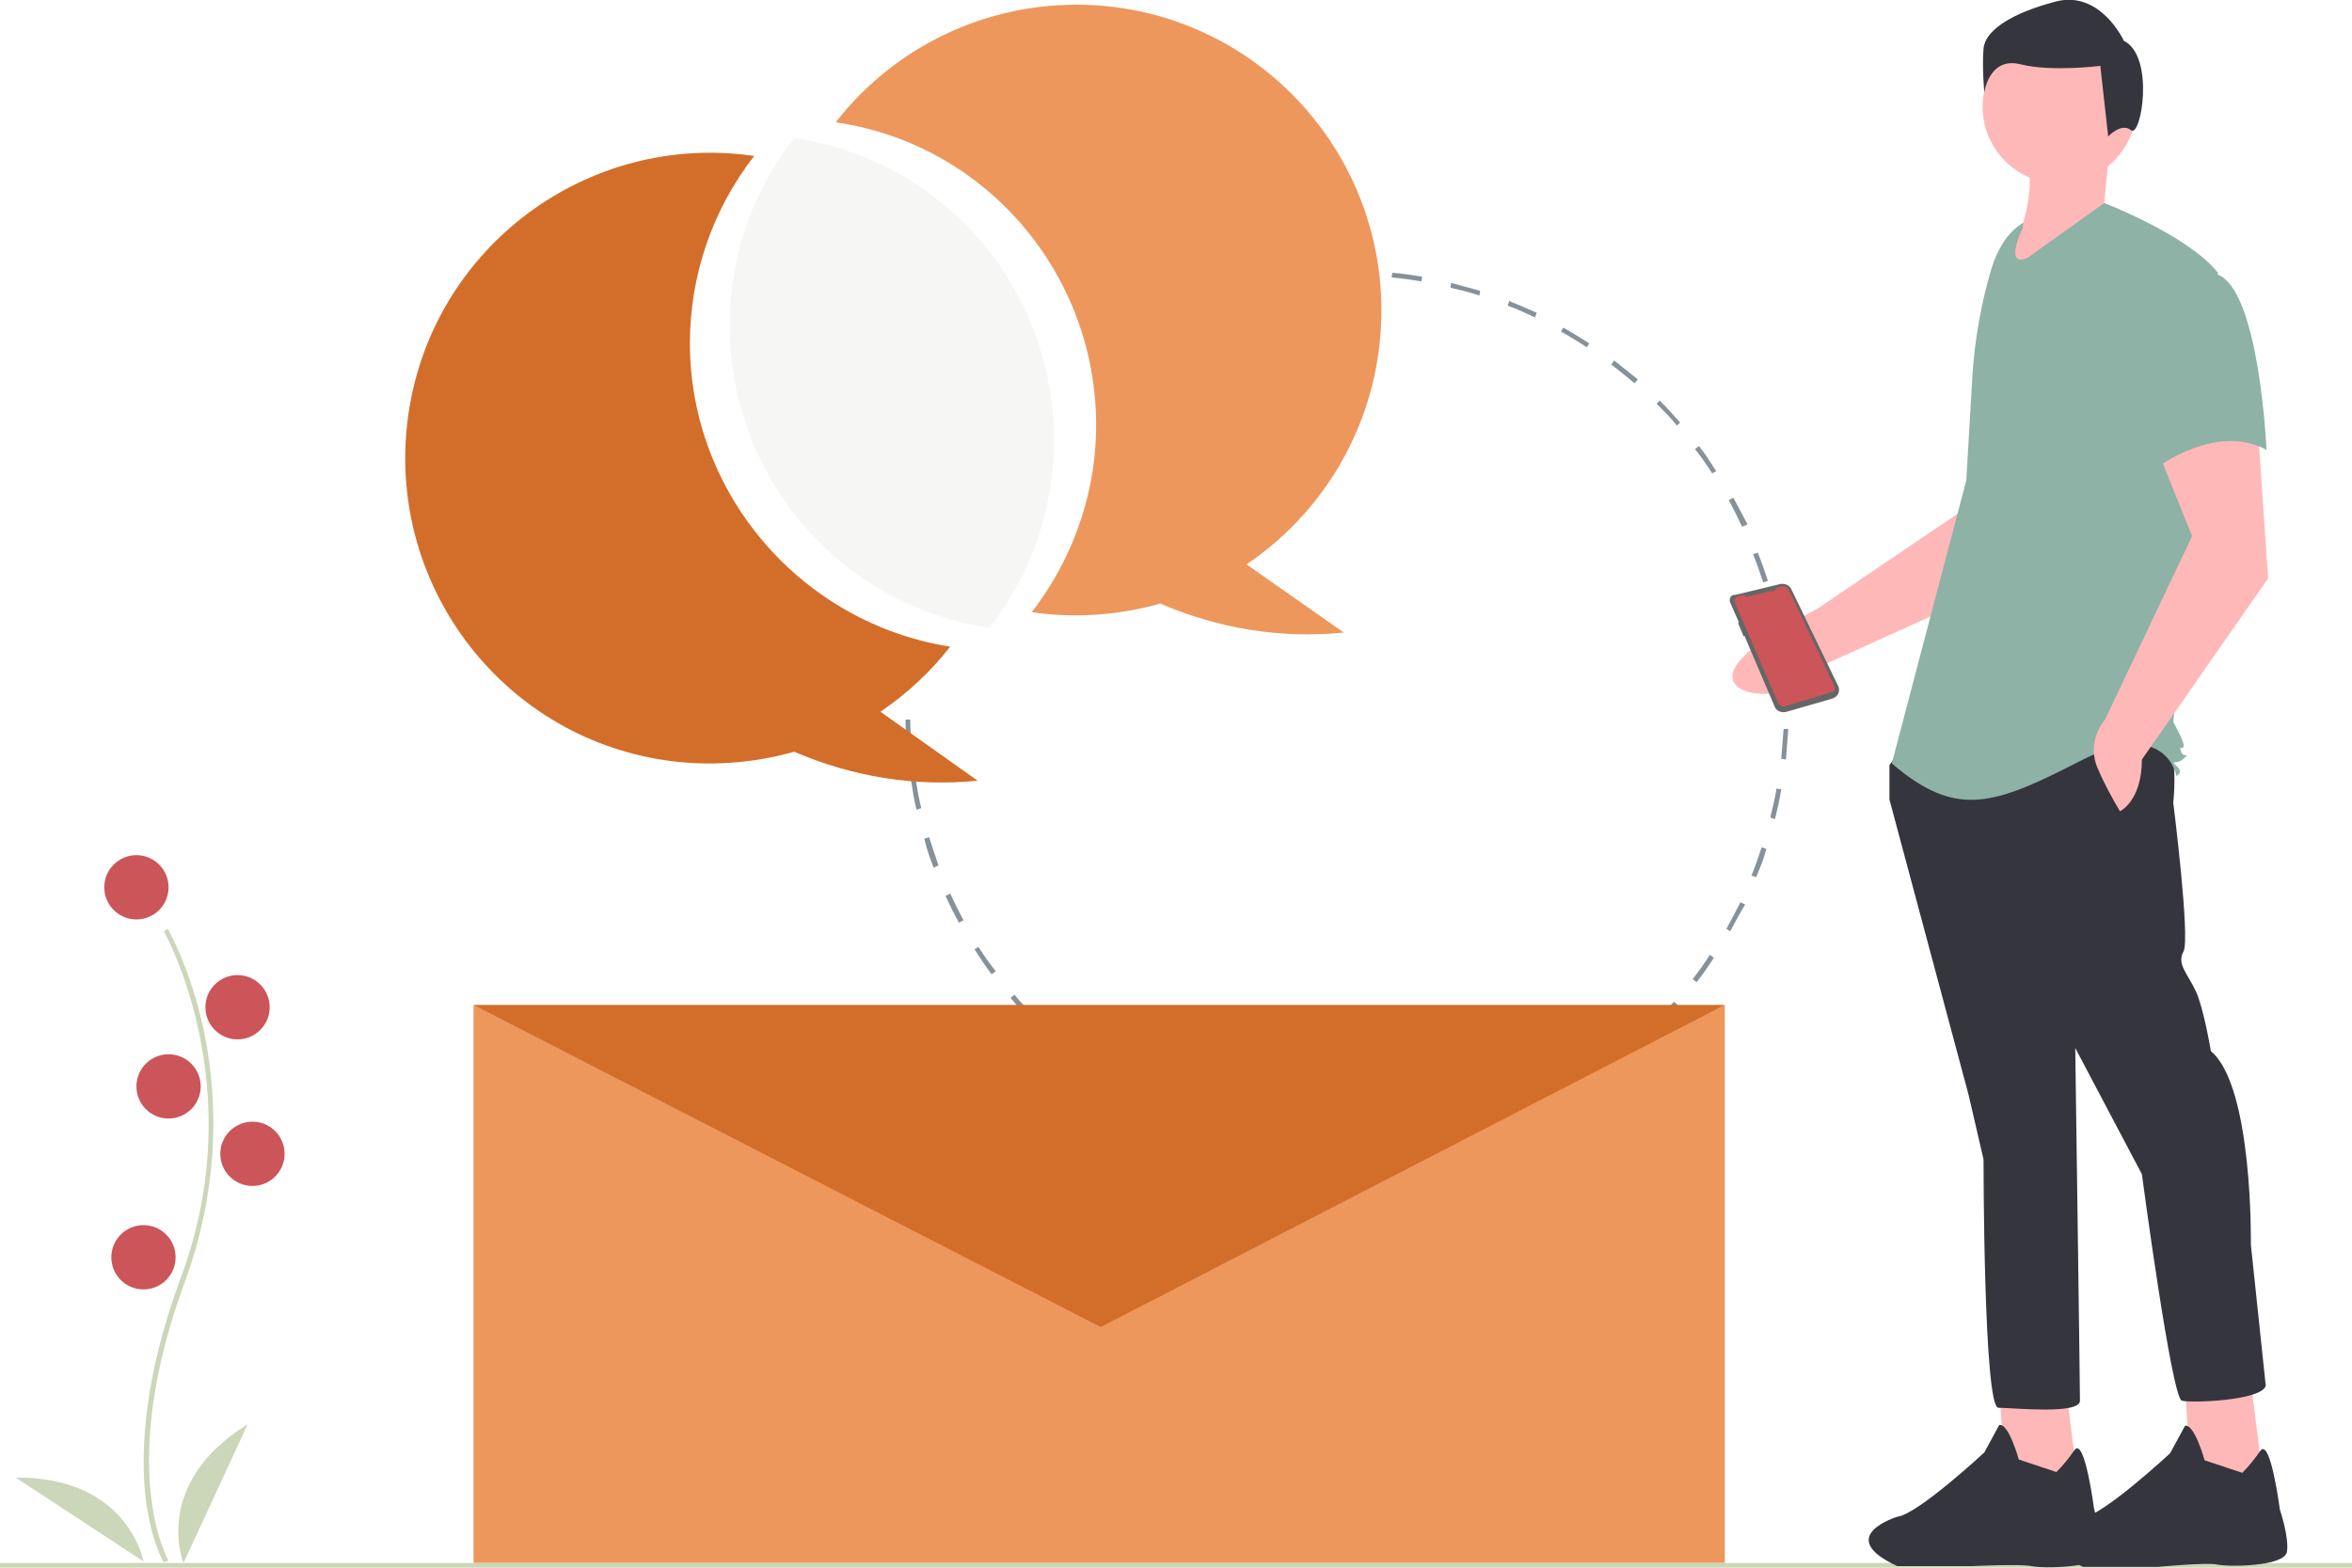 <?xml version="1.0" encoding="utf-8"?>
<!-- Generator: Adobe Illustrator 27.0.0, SVG Export Plug-In . SVG Version: 6.00 Build 0)  -->
<svg version="1.1" id="e6231ec2-a9f6-4575-8eca-cc3c0040981d"
	 xmlns="http://www.w3.org/2000/svg" xmlns:xlink="http://www.w3.org/1999/xlink" x="0px" y="0px" viewBox="0 0 300 200"
	 style="enable-background:new 0 0 300 200;" xml:space="preserve">
<style type="text/css">
	.st0{fill:#E6E6E6;}
	.st1{fill:#869199;}
	.st2{fill:#ED975D;}
	.st3{fill:#D36E2A;}
	.st4{fill:#CCD6B8;}
	.st5{fill:#CC5559;}
	.st6{fill:#F6F7F4;}
	.st7{fill:#FFB8B8;}
	.st8{fill:#35353D;}
	.st9{fill:#8EB2A6;}
	.st10{fill:#666666;}
</style>
<path class="st0" d="M173.7,35.2c-0.6,0-1.3,0-1.9,0v-0.6c0.6,0,1.3,0,1.9,0V35.2z"/>
<path class="st1" d="M171.8,147.2c-0.9,0-1.7,0-2.5-0.1v-0.6c1.3,0.1,2.5,0.1,3.8,0v0.6C172.7,147.2,172.2,147.2,171.8,147.2z
	 M177,147l-0.1-0.6c1.3-0.1,2.5-0.3,3.8-0.5l0.1,0.6C179.5,146.7,178.2,146.9,177,147z M165.4,146.9c-1.3-0.1-2.6-0.3-3.8-0.6
	l0.1-0.6c1.2,0.2,2.5,0.4,3.8,0.6L165.4,146.9z M184.6,145.8l-0.1-0.6c1.2-0.3,2.5-0.6,3.7-1l0.2,0.6
	C187.1,145.2,185.8,145.5,184.6,145.8z M157.8,145.5c-1.2-0.3-2.5-0.7-3.7-1.1l0.2-0.6c1.2,0.4,2.4,0.8,3.7,1.1L157.8,145.5z
	 M192,143.5l-0.2-0.6c1.2-0.5,2.4-1,3.5-1.5l0.3,0.6C194.3,142.6,193.1,143.1,192,143.5L192,143.5z M150.5,143.1
	c-1.2-0.5-2.4-1-3.5-1.6l0.3-0.6c1.1,0.6,2.3,1.1,3.5,1.6L150.5,143.1z M198.9,140.3l-0.3-0.6c1.1-0.6,2.2-1.3,3.3-2l0.3,0.5
	C201.2,139,200.1,139.7,198.9,140.3z M143.6,139.7c-1.1-0.6-2.2-1.3-3.3-2.1l0.4-0.5c1,0.7,2.1,1.4,3.2,2L143.6,139.7z M205.4,136.1
	l-0.4-0.5c1-0.8,2-1.6,3-2.4l0.4,0.5C207.5,134.5,206.4,135.3,205.4,136.1L205.4,136.1z M137.2,135.3c-1-0.8-2-1.6-3-2.5l0.4-0.5
	c0.9,0.8,1.9,1.7,2.9,2.4L137.2,135.3z M211.3,131.1l-0.4-0.5c0.9-0.9,1.8-1.8,2.6-2.8l0.5,0.4C213.1,129.2,212.2,130.2,211.3,131.1
	z M131.5,130.2c-0.9-0.9-1.8-1.9-2.6-2.9l0.5-0.4c0.8,1,1.7,1.9,2.6,2.8L131.5,130.2z M216.4,125.3l-0.5-0.4c0.8-1,1.5-2,2.2-3.1
	l0.5,0.4C217.9,123.3,217.2,124.3,216.4,125.3L216.4,125.3z M126.5,124.3c-0.8-1-1.5-2.1-2.2-3.2l0.5-0.3c0.7,1.1,1.4,2.1,2.2,3.1
	L126.5,124.3z M220.7,118.8l-0.5-0.3c0.6-1.1,1.2-2.2,1.8-3.4l0.6,0.3C221.9,116.5,221.3,117.7,220.7,118.8L220.7,118.8z
	 M122.3,117.7c-0.6-1.1-1.2-2.3-1.7-3.4l0.6-0.3c0.5,1.1,1.1,2.3,1.7,3.4L122.3,117.7z M224,111.9l-0.6-0.2c0.5-1.2,0.9-2.4,1.3-3.6
	l0.6,0.2C225,109.5,224.5,110.7,224,111.9z M119.1,110.7c-0.5-1.2-0.9-2.4-1.2-3.7l0.6-0.2c0.4,1.2,0.8,2.4,1.2,3.6L119.1,110.7z
	 M226.4,104.5l-0.6-0.2c0.3-1.2,0.6-2.5,0.8-3.7l0.6,0.1C227,102,226.7,103.3,226.4,104.5z M116.9,103.3c-0.3-1.2-0.5-2.5-0.7-3.8
	l0.6-0.1c0.2,1.3,0.4,2.5,0.7,3.7L116.9,103.3z M227.8,96.9l-0.6-0.1c0.1-1.3,0.2-2.5,0.3-3.8h0.6C228,94.4,227.9,95.7,227.8,96.9z
	 M115.7,95.7c-0.1-1.3-0.2-2.6-0.2-3.9h0.6c0,1.3,0.1,2.5,0.2,3.8L115.7,95.7z M227.4,89.3c0-1.3-0.1-2.5-0.2-3.8l0.6-0.1
	c0.1,1.3,0.2,2.6,0.2,3.8L227.4,89.3z M226.7,81.7c-0.2-1.3-0.5-2.5-0.8-3.7l0.6-0.1c0.3,1.2,0.6,2.5,0.8,3.8L226.7,81.7z
	 M224.9,74.3c-0.4-1.2-0.8-2.4-1.3-3.6l0.6-0.2c0.5,1.2,0.9,2.4,1.3,3.6L224.9,74.3z M222.2,67.2c-0.5-1.1-1.1-2.3-1.7-3.4l0.6-0.3
	c0.6,1.1,1.2,2.3,1.8,3.4L222.2,67.2z M218.4,60.4c-0.7-1.1-1.4-2.1-2.2-3.1l0.5-0.4c0.8,1,1.5,2.1,2.2,3.2L218.4,60.4z M213.9,54.3
	c-0.8-1-1.7-1.9-2.6-2.8l0.4-0.4c0.9,0.9,1.8,1.9,2.6,2.8L213.9,54.3z M208.5,48.9c-1-0.8-1.9-1.6-3-2.4l0.4-0.5c1,0.8,2,1.6,3,2.4
	L208.5,48.9z M202.4,44.3c-1.1-0.7-2.2-1.4-3.3-2l0.3-0.5c1.1,0.6,2.2,1.3,3.3,2L202.4,44.3z M195.8,40.5c-1.1-0.5-2.3-1.1-3.5-1.5
	l0.2-0.6c1.2,0.5,2.4,1,3.5,1.5L195.8,40.5z M188.7,37.7c-1.2-0.4-2.4-0.7-3.7-1l0.1-0.6c1.2,0.3,2.5,0.7,3.7,1L188.7,37.7z
	 M181.3,35.9c-1.2-0.2-2.5-0.4-3.8-0.5l0.1-0.6c1.3,0.1,2.6,0.3,3.8,0.5L181.3,35.9z"/>
<path class="st0" d="M116.3,87.9h-0.6c0-0.6,0.1-1.3,0.1-1.9l0.6,0.1C116.3,86.7,116.3,87.3,116.3,87.9z"/>
<polygon class="st2" points="220,199.4 60.4,199.4 60.4,128.2 140.2,164.1 220,128.2 "/>
<polygon class="st3" points="60.4,128.2 220,128.2 140.4,169.3 "/>
<path class="st4" d="M20.9,199.3c-0.1-0.1-1.8-3-2.4-8.9c-0.5-5.4-0.2-14.6,4.6-27.5c9-24.2-2.1-43.9-2.2-44.1l0.5-0.3
	c0,0,2.9,5,4.6,13c2.2,10.5,1.4,21.5-2.3,31.7c-9,24.2-2.3,35.7-2.2,35.9L20.9,199.3z"/>
<ellipse class="st5" cx="17.4" cy="113.2" rx="4.1" ry="4.1"/>
<ellipse class="st5" cx="30.3" cy="128.5" rx="4.1" ry="4.1"/>
<ellipse class="st5" cx="21.5" cy="138.6" rx="4.1" ry="4.1"/>
<ellipse class="st5" cx="32.2" cy="147.2" rx="4.1" ry="4.1"/>
<ellipse class="st5" cx="18.3" cy="160.4" rx="4.1" ry="4.1"/>
<path class="st4" d="M23.4,199.4c0,0-4.1-10.1,8.2-17.7L23.4,199.4z"/>
<path class="st4" d="M18.3,199.2c0,0-1.9-10.8-16.3-10.7L18.3,199.2z"/>
<path class="st3" d="M88,43.8c0-8.7,2.9-17.1,8.2-23.9c-21.2-3.1-41,11.6-44.1,32.9S63.7,93.9,84.9,97c5.5,0.8,11.1,0.4,16.4-1.1
	c7.4,3.2,15.4,4.5,23.4,3.7l-12.4-8.8c3.4-2.3,6.4-5.1,8.9-8.3C102.2,79.5,88,63,88,43.8z"/>
<path class="st2" d="M176.2,39.6c0-21.5-17.4-39-38.9-39c-12,0-23.3,5.5-30.7,15c21.2,3.1,35.9,22.9,32.8,44.3
	c-1,6.6-3.7,12.9-7.8,18.2c5.5,0.8,11.1,0.4,16.4-1.1c7.4,3.2,15.4,4.5,23.4,3.7L159,72C169.8,64.7,176.2,52.6,176.2,39.6z"/>
<path class="st6" d="M101.3,17.6C88.1,34.5,91.1,59,108,72.3c5.3,4.1,11.6,6.8,18.2,7.8c13.2-16.9,10.2-41.5-6.7-54.7
	C114.3,21.3,108,18.6,101.3,17.6z"/>
<rect y="199.4" class="st4" width="300" height="0.6"/>
<path class="st7" d="M254.8,50.9L253,63.3l-21.4,14.5c0,0-11.3,5.4-10.6,8.8c0.6,3,9.3,2.6,12.1-2L258.7,73l8.6-17L254.8,50.9z"/>
<polygon class="st7" points="255,177 255.9,190.3 265.1,189.6 263.5,177 "/>
<path class="st8" d="M257.5,186.2c0,0-1.3-4.7-2.5-4.4l-1.9,3.5c0,0-8.5,7.9-11.1,8.2c0,0-8.2,2.5,0,6.3h9.5c0,0,6.3-0.3,7.6,0
	c1.3,0.3,8.5,0.3,8.9-1.6c0.3-1.9-0.9-5.7-0.9-5.7s-1.2-9.3-2.5-7.5c-0.7,1-1.4,1.9-2.3,2.8L257.5,186.2z"/>
<polygon class="st7" points="278.7,177.1 279.6,190.4 288.8,189.8 287.2,177.1 "/>
<path class="st8" d="M281.2,186.3c0,0-1.3-4.7-2.5-4.4l-1.9,3.5c0,0-8.5,7.9-11.1,8.2c0,0-8.2,2.5,0,6.3h9.5c0,0,6.3-0.6,7.6-0.3
	c1.3,0.3,8.5,0.3,8.9-1.6c0.3-1.9-0.9-5.4-0.9-5.4s-1.2-9.3-2.5-7.5c-0.7,1-1.4,1.9-2.3,2.8L281.2,186.3z"/>
<path class="st8" d="M242.6,95.4l-1.6,2.2v4.4l10.1,37.7l1.9,8.2c0,0,0,31.7,1.9,31.7s10.4,0.9,10.4-0.9c0-1.9-0.6-45-0.6-45
	l8.5,16.1c0,0,3.8,28.6,5.1,28.9c1.3,0.3,10.1,0,10.7-1.9l-1.9-18c0,0,0.3-20.2-5.1-24.7c0,0-0.9-5.4-1.9-7.6s-2.5-3.5-1.6-5.1
	s-1.3-19-1.3-19s0.6-5.4-0.6-7C275.5,93.8,242.6,95.4,242.6,95.4z"/>
<ellipse transform="matrix(0.193 -0.981 0.981 0.193 198.623 268.806)" class="st7" cx="262.8" cy="13.6" rx="9.8" ry="9.8"/>
<path class="st7" d="M269,19.6l-0.6,6.3l2.5,2.2l-16.1,7.6c4-6.8,5.1-13,3.2-17.4L269,19.6z"/>
<path class="st9" d="M258,29.1c0,0-2.5,5.1,0.6,3.8l9.8-7c0,0,10.7,4.1,14.5,8.9l-3.2,33.6l-2.5,23.7c0,0,1.6,2.8,1.3,3.2
	c-0.3,0.4-0.6-0.3-0.3,0.6c0.3,0.9,1.3,0,0.3,0.9s-1.9,0-0.9,0.9s0,1.3,0,1.3s-1.3-7.6-12.3-1.9c-11.1,5.7-15.8,7.3-24,0.3l9.5-36.1
	l0.8-13.6c0.3-4.5,1.1-9,2.4-13.4c0.7-2.3,2-4.7,4.1-5.9L258,29.1L258,29.1z"/>
<path class="st7" d="M274.9,56.7l4.7,11.7l-11.1,23.4c0,0-2.5,2.8-0.9,6.3c0.8,1.9,1.8,3.7,2.8,5.4c0,0,2.8-1.3,2.8-6.6l16.1-23.1
	l-1.3-19L274.9,56.7z"/>
<path class="st9" d="M274.2,35.9c0,0-4.4,4.4-2.5,11.4s3.5,12.3,3.5,12.3s7.6-5.7,13.9-2.2c0,0-0.9-20.5-6.3-22.4
	C277.4,33,274.2,35.9,274.2,35.9z"/>
<path class="st8" d="M270.9,5.2c0,0-3-6.5-8.7-5s-9,3.7-9.2,6s0.1,5.6,0.1,5.6s0.6-4.6,4.6-3.6c4,1,10.2,0.2,10.2,0.2l1,9
	c0,0,1.7-1.8,2.9-0.8C273.1,17.7,274.9,7.2,270.9,5.2z"/>
<path class="st10" d="M221.3,75.9L221.3,75.9l5.8-1.4c0.6-0.1,1.2,0.2,1.4,0.7l6,12.4c0.2,0.5,0,1.1-0.5,1.4c-0.1,0-0.1,0-0.2,0.1
	l-5.9,1.7c-0.7,0.2-1.4-0.1-1.6-0.8l-3.8-8.9l-0.1,0.1l-0.7-1.7l0.1-0.1l-1.1-2.5c-0.2-0.4,0-0.9,0.4-1
	C221.2,75.9,221.3,75.9,221.3,75.9z"/>
<path class="st5" d="M226.5,75l0.7-0.2c0.4-0.1,0.8,0.1,1,0.5l5.8,12.3c0.1,0.3,0,0.6-0.3,0.7h-0.1l-5.9,1.8
	c-0.3,0.1-0.7-0.1-0.9-0.4l-5.5-12.8c-0.1-0.3,0-0.7,0.3-0.8h0.1l0.6-0.2c0.1,0,0.3,0,0.3,0.1l0,0c0.1,0.1,0.2,0.2,0.3,0.1l3.1-0.7
	C226.4,75.5,226.5,75.3,226.5,75L226.5,75z"/>
</svg>
